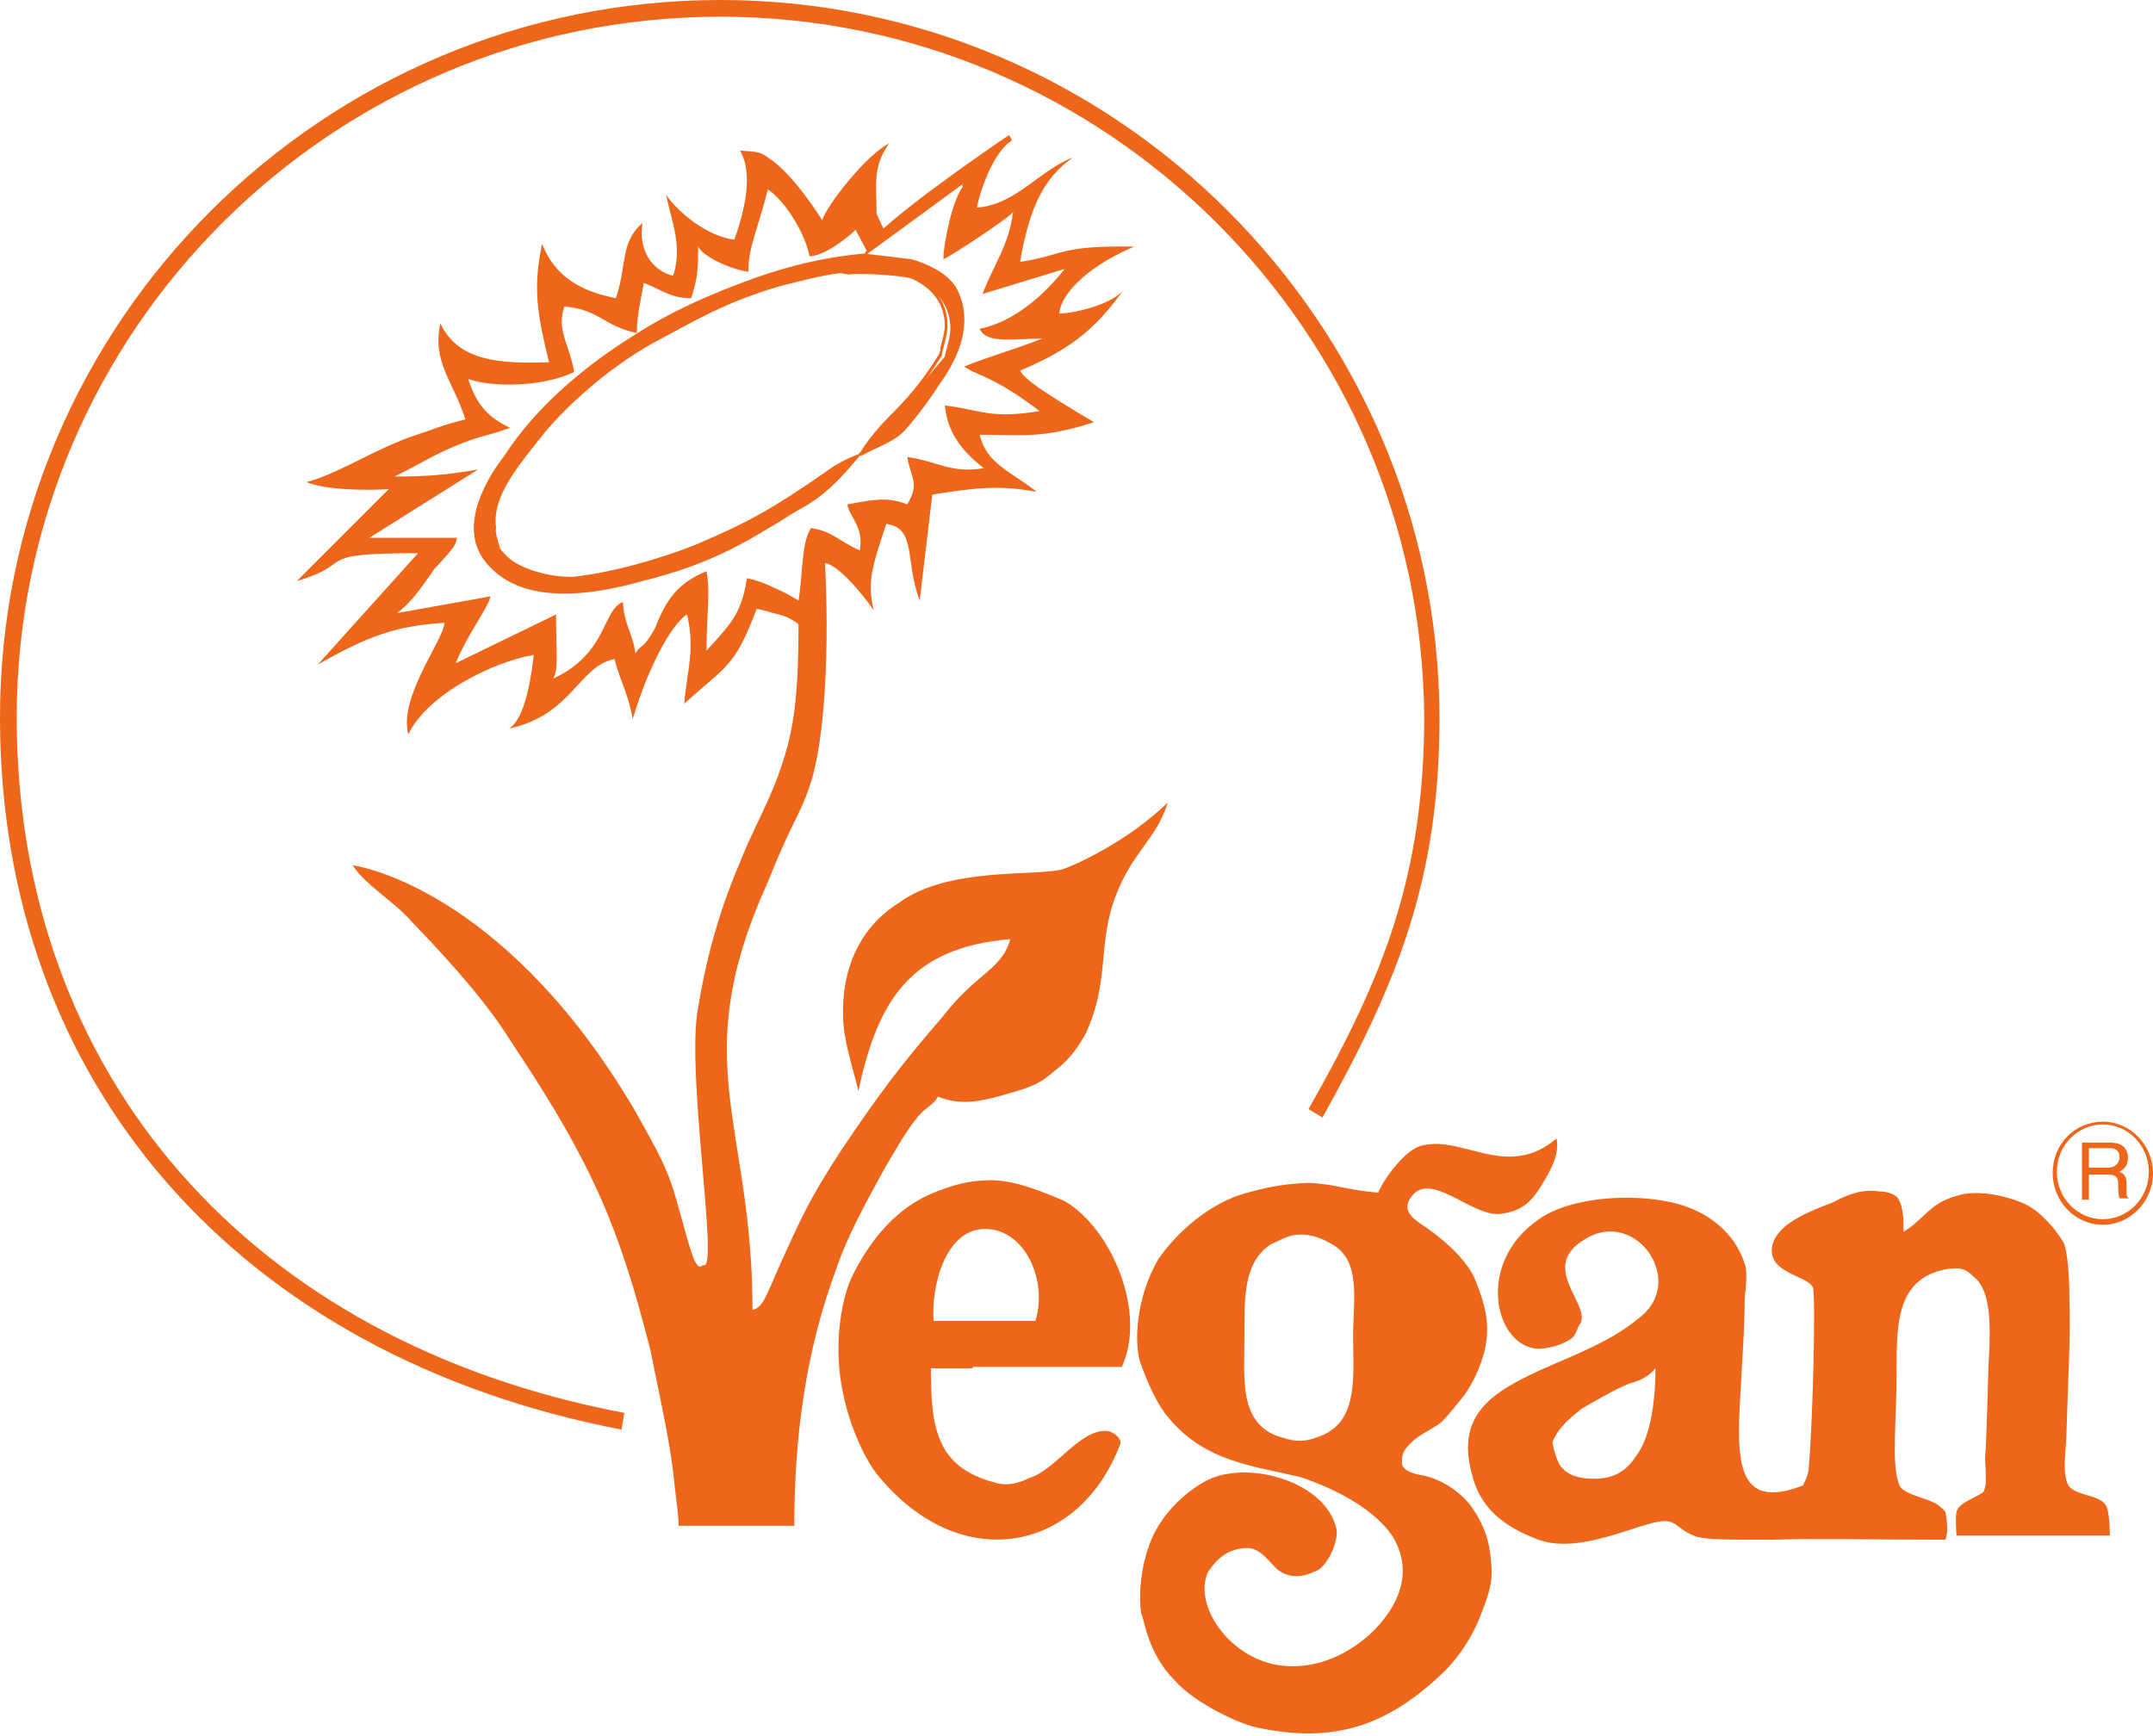 <?xml version="1.0" encoding="utf-8"?>
<!-- Generator: Adobe Illustrator 27.5.0, SVG Export Plug-In . SVG Version: 6.00 Build 0)  -->
<svg version="1.1" id="Ebene_1" xmlns="http://www.w3.org/2000/svg" xmlns:xlink="http://www.w3.org/1999/xlink" x="0px" y="0px"
	 viewBox="0 0 154.5 124.6" style="enable-background:new 0 0 154.5 124.6;" xml:space="preserve">
<style type="text/css">
	.st0{fill-rule:evenodd;clip-rule:evenodd;fill:#ED6619;}
	.st1{fill:#ED6619;}
</style>
<g>
	<g>
		<g>
			<path class="st0" d="M152.6,85.6l0-0.7c0-0.6-0.3-0.7-0.5-0.8c0.3-0.2,0.6-0.4,0.6-1c0-0.9-0.7-1.1-1.3-1.1H151h-1.6v4.1h0.5
				v-1.8h1.1h0.3c0.7,0,0.7,0.4,0.7,0.7c0,0.1,0,0.8,0.1,1h0.7V86C152.6,85.9,152.6,85.8,152.6,85.6z M151.2,83.8H151h-1.1v-1.4h1.1
				h0.3c0.3,0,0.8,0,0.8,0.7C152,83.7,151.6,83.8,151.2,83.8z"/>
			<path class="st0" d="M110.6,98.3c2.2-1,5-2,7-3.7c3.5-2.6-0.2-7.9-3.8-5.7c-3.5,2,0.4,4.7-0.4,6.1c-0.2,0.2-0.3,0.9-0.7,1.1
				c-0.7,0.5-1.8,0.7-2.3,0.7c-3.2-0.1-4.7-6.5,0.5-9.6c2.1-1.2,6-1.6,9.1-0.9c2.6,0.6,4.5,2.2,5.2,4.4c0.2,0.5,0.1,1.6,0,2.5
				c0,2.6-0.3,5.9-0.4,8.8c-0.1,3.8,0.5,6.2,4.6,4.6c0-0.1,0.4-0.7,0.4-1.3c0.3-3.4,0.5-12.2,0.3-12.9c-0.4-0.9-3.4-1-2.9-3.1
				c0.4-1.3,1.9-2.1,4.3-3c0.8-0.4,1.9-1,3.3-0.8c0.4,0,1.1,0.1,1.4,0.5c0.4,0.6,0.4,1.6,0.4,2.4c1.5-0.9,1.9-2.1,3.9-2.6
				c1.2-0.4,3.2-0.1,4.8,0.6c1.2,0.6,2.2,1.8,2.8,2.8c0.3,0.8,0.4,2.6,0.4,3.9c0.1,2.9-0.1,5.9-0.2,9.4c0,1.4-0.3,2.7,0,3.8
				c0.3,1.2,2.5,0.8,2.9,1.9c0.2,0.6,0.2,2,0.2,2h-11c0,0-0.1-1.2,0-1.7c0.2-0.7,1.2-0.9,1.9-1.4c0.1-0.1,0.2-0.5,0.2-0.7v-0.6
				c0-0.6-0.1-1,0-1.8c0.1-2.4,0.1-3,0.2-6.1c0.2-3.2,0.1-5.4-1.1-6.3c-0.5-0.5-0.9-0.7-2-0.5c-3.5,0.7-3.5,3.9-3.5,7.3
				c0,4-0.4,6.6,0.2,8.2c0.3,0.6,1.5,0.8,2.4,1.2c0.5,0.2,0.9,0.7,0.9,0.7s0.3,1.3,0,2c-5.2,0-9.8-0.1-12.4,0c-3.5,0-4.5,0-5.4-0.2
				c-1.2-0.4-1.3-0.9-2-1.1c-1.4-0.4-6.1,2.5-9.4,1.3c-2.4-0.9-4.2-2.2-4.8-4.8C104.5,101.5,107.1,99.9,110.6,98.3z M111.9,105.1
				c0.4,0.6,1,0.9,1.9,1c1.2,0.1,2.6,0,3.6-1.6c1.1-1.4,1.4-4.2,1.4-6.3c-0.6,0.7-1.2,0.9-1.9,1.1c-1.2,0.5-2.7,1.4-3.4,1.8
				c-0.6,0.5-1.6,1.2-2.1,2.4C111.5,104.1,111.7,104.7,111.9,105.1z"/>
			<g>
				<path class="st1" d="M44.6,102.6C17.1,97.3,0,77.7,0,51.5C0,23.1,23.2,0,51.7,0c28.3,0,51.5,23.1,51.6,51.5
					c0,11.6-3,19-8.4,28.7l-1-0.6c5.4-9.5,8.3-16.8,8.3-28.2C102,23.8,79.4,1.2,51.7,1.2C23.8,1.2,1.2,23.8,1.2,51.5
					c0,25.6,16.7,44.8,43.6,49.9L44.6,102.6z"/>
			</g>
			<path class="st0" d="M83.9,101.8L83.9,101.8c-0.8-0.9-1.5-2.4-2.1-4.1c-0.4-1.4-0.3-4.5,1.3-7.3c1.3-1.9,3.7-4.1,6.4-4.8
				c2.1-0.6,3.6-0.7,4.6-0.7c1.7,0.1,2.6,0.5,4.8,0.7c0.4-1,2-3.2,3.2-3.4c2.9-0.7,6.1,2.5,9.6-0.5c0.2,1.1-0.3,2.1-1.1,3.4
				c-0.8,1.3-1.5,1.8-2.8,2c-2.1,0.4-5.2-3.3-6.6-1.1c-0.5,0.8,0,1.3,0.7,1.8c1.4,0.9,3.2,2.4,3.9,3.9c1,2.4,1.1,3.7,0.7,5.4
				c-0.3,1-0.7,2-1.4,3c-0.5,0.6-1,1.3-1.7,2c-0.7,0.5-1.6,0.9-2.1,1.4c-0.6,0.6-0.7,0.8-0.7,1.5c0,0.5,0.8,0.8,1.6,0.9
				c1.2,0.3,2.4,1,3.3,2.1c1,1.4,1.4,2.6,1.5,4.1c0.1,1,0.1,1.7-0.7,3.7c-0.5,1.4-1.5,3-2.6,4.1c-4.2,4.1-8.1,5.2-13.4,4.1
				c-1.2-0.2-4.5-1.7-6-3.4c-2-2-2.2-4.5-2.4-4.8c-0.2-1.2-0.1-3.6,0.9-5.7c0.9-1.8,2.5-3.2,3.9-3.9c2.9-1.4,8.4,0.1,9.2,3.5
				c0.2,0.9-0.7,2.9-1.6,3.1c-0.4,0.2-1.4,0.6-2.4,0c-0.8-0.5-1.3-1.8-2.6-1.7c-1,0.1-1.8,0.5-2.6,1.7c-1.1,2.3,1.4,6.1,5,6.7
				c2.6,0.4,4.9-0.7,6.6-2.2c2.1-2,3.2-4.5,1.6-7.1c-1.4-2-4.2-3.4-6.6-4.2C89.9,105.2,86.5,104.9,83.9,101.8L83.9,101.8z
				 M89.3,95.9c0,2.9-0.4,6,2.2,7.1c0.6,0.2,1.1,0.4,1.8,0.4c0.6,0,1.1-0.2,1.6-0.4c2.6-1.1,2.2-4.3,2.2-7.1c0-2.6,0.6-5.4-1.5-6.6
				c-0.7-0.4-1.4-0.7-2.3-0.7c-0.8,0-1.4,0.4-2.1,0.7C89.2,90.6,89.3,93.2,89.3,95.9z"/>
			<path class="st0" d="M69.8,98.2h-3c0,4.3,0.4,7.1,4.6,8.2c0.9,0.3,1.8,0,2.4-0.3c2-0.6,3.7-3.6,5.7-3.4c0.5,0.1,1,0.6,0.9,0.9
				c-2.9,7.8-11.4,9.5-17.3,2.4c-0.9-1-2.1-3.5-2.6-6c-0.7-3.2-0.2-6.5,0.6-8.3c1.4-2.9,3.4-5.1,5.9-6.1c1.2-0.5,2.5-0.9,4.1-0.9
				c1.9,0,4.1,1,5.3,1.5c3.4,2,5.9,8,4.1,11.9H69.8z M74.3,94.8c0.9-2.8-0.7-6.6-3.6-6.6s-3.9,4.2-3.7,6.6h2.7H74.3z"/>
			<g>
				<path class="st0" d="M63.9,29.9C62,32,60.7,34.4,58,36.1c-3.3,1.8-5.7,3.9-11.8,5.5c-3.4,0.8-8.5,1.9-11.1-1.3
					c-1.8-2.1-0.5-5.2,1.3-7.5c1.9-3,5-5.9,9.4-8.7c2.5-1.5,5-2.8,8.7-4.1c2.5-0.8,4.5-1.4,7.7-1.6l3.4,0.4c1.4,0.4,2.5,1.1,3,1.8
					c1.1,2,0.7,4.4-1.2,7c-0.7,1.1-1.6,2.3-2.4,3.2c-1.2,1.2-3.6,1.7-5.6,3.2c-3.5,2.4-5.4,3.6-9.3,5.2c-2.6,1.1-6.2,2-8.9,2.4
					c-1.2,0-2.1-0.2-3.1-0.5c-0.8-0.3-1.5-0.6-2.2-1.5c-0.2-0.5-0.4-1.2-0.4-1.6c-0.3-2.2,1.5-4.4,3.3-6.6c1.4-1.8,4.5-4.8,8.1-6.8
					c2.8-1.5,5.3-3,9.2-4.1c1.3-0.3,2.6-0.7,4.2-0.9l0.6,0.1c0.6-0.1,3.4,0,4.6,0.3c1.7,0.7,2.7,1.9,2.7,3.6c0,0.7-0.4,1.8-0.4,2
					C66.3,27.4,65.2,28.6,63.9,29.9z"/>
				<path class="st1" d="M40.5,42.6c-2.1,0-4.2-0.5-5.6-2.2c-2.2-2.6,0.2-6.3,1.3-7.7c2-3.1,5.2-6.1,9.4-8.7
					c2.5-1.6,5.1-2.8,8.7-4.1c2.4-0.8,4.5-1.4,7.7-1.7l3.4,0.4c1.4,0.4,2.6,1.1,3.1,1.9c1.2,2.1,0.7,4.5-1.2,7.2
					c-0.8,1.2-1.6,2.3-2.4,3.2c-0.6,0.7-1.7,1.1-2.7,1.6c-0.2,0.1-0.3,0.2-0.5,0.2c-1,1.2-2.1,2.5-3.7,3.5c-0.7,0.4-1.4,0.8-2,1.2
					c-2.5,1.5-5,3.1-9.9,4.3C44.7,42.1,42.6,42.6,40.5,42.6z M62,18.5c-3.1,0.2-5.1,0.8-7.6,1.6c-3.5,1.3-6.1,2.5-8.6,4.1
					c-4.2,2.6-7.3,5.5-9.3,8.6c-1.1,1.4-3.4,4.9-1.4,7.4c2.7,3.3,8.1,2,11,1.3c4.8-1.3,7.3-2.8,9.8-4.3c0.6-0.4,1.3-0.8,2-1.2
					c1.4-0.8,2.4-1.9,3.2-2.9c-0.6,0.3-1.2,0.6-1.8,1.1c-3.6,2.5-5.5,3.6-9.3,5.2c-2.5,1.1-6.1,2-8.9,2.4h0c-1.3,0-2.2-0.2-3.1-0.5
					c-0.9-0.3-1.6-0.7-2.3-1.6l0,0c-0.1-0.3-0.4-1.2-0.4-1.7c-0.3-2.1,1.2-4.1,2.8-6.2c0.1-0.2,0.3-0.4,0.4-0.6
					c1.6-2,4.7-4.9,8.1-6.9l0.1-0.1c2.7-1.5,5.3-2.9,9.1-4c0.3-0.1,0.7-0.2,1-0.3c1-0.3,2-0.5,3.2-0.7l0,0l0.6,0.1
					c0.7-0.1,3.4,0,4.6,0.3c1.8,0.7,2.8,2.1,2.8,3.8c0,0.5-0.2,1.1-0.3,1.6c-0.1,0.2-0.1,0.4-0.1,0.5v0l0,0
					c-1.3,2.1-2.4,3.3-3.7,4.6c-0.6,0.6-1.1,1.3-1.7,2c-0.1,0.1-0.1,0.1-0.2,0.2c1-0.5,2-0.9,2.6-1.5c0.8-0.9,1.6-2,2.4-3.2
					c1.9-2.6,2.3-4.9,1.2-6.9c-0.5-0.7-1.6-1.4-2.9-1.8L62,18.5z M35.9,39.4c0.7,0.9,1.4,1.2,2.2,1.5c0.9,0.3,1.8,0.5,3,0.5
					c2.8-0.3,6.3-1.3,8.8-2.3c3.8-1.6,5.7-2.7,9.3-5.2c0.8-0.6,1.6-1,2.4-1.3c0.2-0.2,0.3-0.4,0.5-0.7c0.5-0.7,1.1-1.4,1.7-2l0,0
					c1.3-1.3,2.3-2.4,3.6-4.5c0-0.1,0.1-0.2,0.1-0.5c0.1-0.4,0.3-1.1,0.3-1.5c0-1.6-0.9-2.8-2.6-3.5c-1.2-0.3-3.9-0.4-4.5-0.3l0,0
					l-0.6-0.1c-1.1,0.2-2.1,0.4-3.1,0.7c-0.3,0.1-0.7,0.2-1,0.3c-3.8,1.1-6.4,2.5-9.1,4l-0.1,0c-3.4,1.9-6.5,4.8-8,6.8
					c-0.1,0.2-0.3,0.4-0.4,0.6c-1.6,2-3.1,4-2.8,6C35.5,38.1,35.7,38.7,35.9,39.4z"/>
			</g>
			<g>
				<path class="st1" d="M150.9,87.9c-2,0-3.6-1.7-3.6-3.7c0-2.1,1.6-3.7,3.6-3.7c2,0,3.6,1.7,3.6,3.7
					C154.5,86.2,152.9,87.9,150.9,87.9z M150.9,80.7c-1.8,0-3.3,1.5-3.3,3.4c0,1.9,1.5,3.4,3.3,3.4c1.8,0,3.3-1.5,3.3-3.4
					C154.2,82.2,152.7,80.7,150.9,80.7z"/>
			</g>
		</g>
		<path class="st0" d="M76.2,62.4c-1.9,0.5-8.2-0.2-11.7,2.4c-2.9,1.8-4.1,4.9-4,8.1c0,1.7,0.7,3.7,1.1,5.4
			C63,71.7,65.4,68,72.5,67.4c-0.6,2.2-2.4,2.4-4.8,5.5c-3.2,3.7-4.6,5.6-7.3,9.6c-2.3,3.5-3,5.1-4.4,8.2c0,0-0.3,0.7-0.7,1.6
			c-0.3,0.6-0.6,1.6-1.3,1.7c0-13.5-4.8-17.7,1.1-30.7c2-5,2.3-4.6,3.2-7.5c1.5-5.6,0.9-15.4,0.9-15.4c1,0.2,2.6,2.1,3.5,3.4
			c-0.5-2-0.1-3.2,0.9-6.2c2.2,0.3,1.3,2.6,2.4,5.5l0.9-7.6c3.1-0.5,4.8-0.7,7.5-0.2c-1.9-1.5-3.6-2-4.1-4.1c3.1,0,4.5,0.3,8.2-0.9
			c-3.7-2.2-5-3.1-5.3-3.7c3.8-1.6,5.5-3.1,7.5-5.9c-0.7,1.1-3.6,1.8-4.7,1.8c0.3-2.1,3.4-4,5.4-4.8c-5.4-0.1-5,0.6-8.2,1.1
			c0.7-4.1,1.8-6.1,3.8-7.5c-2.4,0.9-4.1,3.4-6.9,3.6c0.3-1.5,1.3-4.1,2.5-4.8c0-0.1-0.1-0.3-0.2-0.4c0,0-6.1,4.1-9,6.7l0,0l0,0l0,0
			c-0.2-0.4-0.6-1.2-0.5-1.2c0-2-0.3-3.2,0.9-4.9c-1.5,0.7-4.4,4.3-4.8,5.5c0,0-2.1-3.4-3.9-4.5c-0.6-0.5-1.2-0.4-2-0.5
			c1,1.7,0.3,4.4-0.4,6.4c-1.8-0.2-3.9-1.8-4.9-3.2c0.4,1.9,1.2,3.7,0.5,5.8c-1.5-0.4-2.5-1.8-2.2-3.8c-1.6,1.4-1.1,3-1.9,5.4
			c-2.6-0.5-4.4-1.6-5.3-3.9c-0.7,3.3-0.3,5.2,0.5,8.5c-3.4,0.1-6.5,0-7.8-2.8c-0.6,2.8,0.9,4.1,1.8,6.9c-2,0.5-2.2,0.7-3.5,1.1
			c-3,1-5.6,2.8-7.9,3.4c1.4,0.6,4.6,0.6,5.9,0.5l-6.6,6.6c4.4-1.3,0.9-2,8.7-2l-7.2,8c3.5-2,5.6-2.8,9.1-3c-0.1,1.3-3.3,5.3-2.6,8
			c1.4-2.9,6.1-5.2,9-5.7c-0.4,3.7-1.2,5-1.8,5.3c4.6-1,5-4.5,7.6-5c0.4,1.6,1,2.5,1.3,4.3c1.5-4.9,3.2-7.1,3.9-7.5
			c0.6,2.5,0,4-0.2,6.4c3.1-2.8,3.6-2.6,5.2-6.8c0.6,0.1,1.1,0.3,1.6,0.4c0.4,0.1,0.9,0.3,1.4,0.7c0,4.2-0.2,7.1-1.1,9.8
			c-0.8,2.6-2.1,4.8-2.9,6.8c-1.5,3.5-2.5,6.7-3.2,10.9c-0.9,4.5,1.5,18.9,0.4,18.5c-0.2,0-0.3,0.4-0.7-0.4c-0.5-1.4-0.6-2-1.1-3.7
			c-0.7-2.7-1.4-3.9-3.2-7.1c-8.8-14.9-18.7-17.3-20.2-17.5c1,1.5,3,2.6,4.2,4c5.5,5.7,6.6,7.8,7.6,9.3c5.5,8.3,7.4,12.9,9.6,21.6
			c0.6,3.1,1.4,6.4,1.7,9.5c0.1,1,0.3,2.2,0.3,3h8.3c0-6.3,0.8-12.5,3-18.4c0.8-2.4,2.2-4.9,3.4-7.1c0.6-1,1.5-2.7,2.5-3.9
			c0.5-0.6,1.2-0.9,1.4-1.4c1.7,0.7,3.3,0.3,5-0.2c1.8-0.5,2.4-0.8,3.2-1.5c0.6-0.5,1.4-1,2.4-2.8c1.8-3.9,0.8-6.4,2.2-10
			c1.2-3.1,2.9-4,3.7-6.6C80.8,60.5,76.9,62.2,76.2,62.4z M55.8,42.3c-0.8-0.4-1.6-0.7-2.2-0.8c-0.4,2.6-1.2,3.3-2.9,5.2
			c0-2.9,0.3-4,0-5.7c-2,0.8-2.9,2-3.7,4.1c-0.9,1.6-1,1.1-1.4,1.8c-0.2-1.5-0.8-2-0.9-3.7c-1.5,0.6-1.1,3.7-5,5.5
			c0.4-0.7,0.2-1.8,0.2-4.6l-7.2,3.5c0.9-2.2,2.3-3.9,2.5-4.8L28.5,44c1.3-1,2.1-2.4,2.7-3.2c1.2-1.3,1.5-1.6,1.6-2.2h-6.3l7.8-4.9
			c-2.4,0.4-3.7,0.5-6,0.5c1.7-0.8,3-1.7,4.9-2.4c1.2-0.5,1.8-0.5,3.4-1.1c-1.5-0.7-2.4-1.6-3-3.5c1.7,0.6,5.3,0.6,7.6-0.5
			c-0.3-1.9-1.3-3-0.7-4.7c2.5,0.2,2.8,1.4,5.2,1.9c0-1.3,0.3-2.4,0.5-3.6c1.3,0.5,1.9,1.1,3.4,1.1c0.5-1.5,0.5-2.3,0.5-3.7
			c0.4,0.8,2.6,1.7,3.6,1.8c0-1.8,0.7-3.1,1.4-5.9c1.1,0.7,2.6,2.9,3,4.8c1.4-0.1,3.3-1.9,3.3-1.9l0.8,1.5v0
			C62,18.2,62,18.3,62,18.4l7.1-5.2c0.2,0-0.2,0,0,0.2c-0.7,0.8-1.4,4-1.4,5.2c0.2,0,4.8-3,5-3.4c-0.3,2.4-1.3,3.6-2.2,5.9l5.9-1.8
			c-1.4,1.8-3.6,3.8-6.1,4.3c0.5,1.1,2.4,0.7,4.5,0.7c-2.9,1.1-3.6,1.2-5.6,2c0.7,0.6,2,0.6,5.4,3.2c-3.6,0.6-4.2-0.1-6.8-0.4
			c0.2,1.8,1,3.1,2.8,4.5c-2.4,0.4-3.3-0.5-5.5-0.8c0.3,1.6,0.9,1.9,0,3.4c-1.5-0.6-2.6-0.3-4.3,0c0.2,1,1.2,1.6,0.9,3.3
			c-1.4-0.6-2-1.4-3.5-1.6c-0.7,1-0.6,3.5-0.9,5.2C56.8,42.8,56.3,42.5,55.8,42.3z"/>
	</g>
</g>
</svg>
